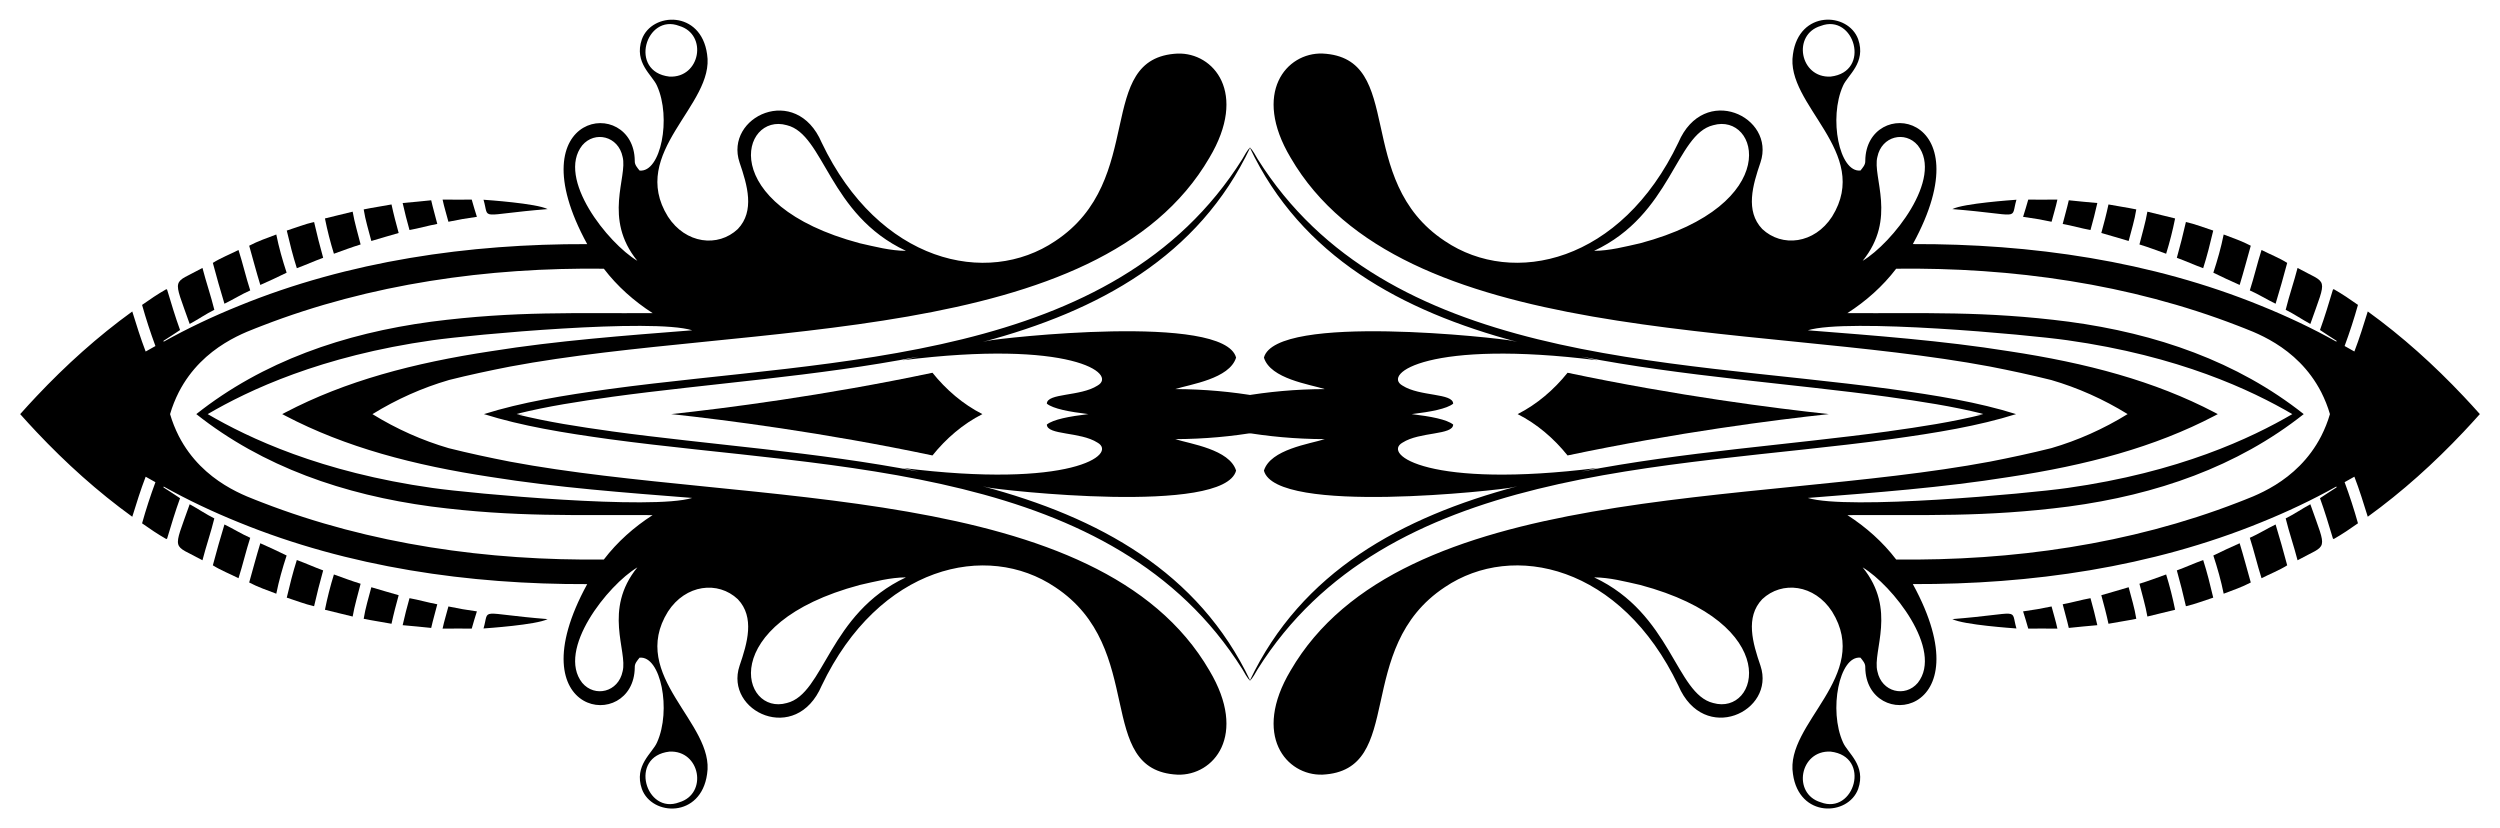 <?xml version="1.0" encoding="UTF-8"?>
<!DOCTYPE svg  PUBLIC '-//W3C//DTD SVG 1.1//EN'  'http://www.w3.org/Graphics/SVG/1.1/DTD/svg11.dtd'>
<svg enable-background="new 0 0 2602 862" version="1.1" viewBox="0 0 2602 862" xml:space="preserve" xmlns="http://www.w3.org/2000/svg">

	
		<path d="m1573.9 507.33h-0.068c0.034-0.034 0.068-0.068 0.102-0.034l-0.034 0.034z"/>
		<path d="m1573.9 354.67h-0.068c0.034 0.034 0.068 0.068 0.102 0.034l-0.034-0.034z"/>
		<path d="m2214.4 431c-25.154 15.514-51.911 27.426-79.399 35.43-21.147 5.304-42.464 9.86-63.848 14.042-248.05 46.475-613.12 19.957-727.87 217.38-40.254 67.453-4.488 109.58 33.148 108.39 87.511-4.352 30.972-131.5 127.36-195.15 71.192-47.971 183.49-22.303 243.05 102.5 26.519 62.047 101.45 27.13 85.472-20.671-8.126-23.697-16.047-50.522 1.802-69.289 20.569-19.413 54.363-15.469 72.722 12.885 41.75 67.146-49.263 116.38-40.73 169.07 6.358 46.034 57.457 43.96 67.86 15.571 8.568-24.683-11.117-37.432-15.775-48.516-15.061-33.284-3.978-90.469 18.189-88.157 2.312 2.957 5.236 5.984 4.998 10.131 0.646 68.234 125.62 52.425 49.502-86.695 123.24 0.408 247.92-17.476 362.52-64.257 26.825-10.846 53.037-23.187 78.264-37.296l0.272 0.85c-5.78 3.74-11.627 7.446-17.305 11.288 5.032 13.803 9.214 27.878 13.463 41.954l0.816 0.578c8.738-4.964 17.101-10.607 25.26-16.387-4.046-14.449-8.703-28.728-13.905-42.804 3.332-1.938 6.731-3.842 10.165-5.712 5.27 13.667 9.588 27.675 13.939 41.682 36.072-26.076 69.084-55.893 99.547-88.157 5.795-6.138 11.498-12.363 17.113-18.669-5.615-6.306-11.318-12.531-17.113-18.669-30.462-32.264-63.475-62.081-99.547-88.157-4.352 14.007-8.669 28.014-13.939 41.682-3.434-1.87-6.833-3.774-10.165-5.712 5.202-14.075 9.859-28.354 13.905-42.804-8.159-5.78-16.523-11.424-25.26-16.387l-0.816 0.578c-4.25 14.076-8.432 28.151-13.463 41.954 5.678 3.842 11.525 7.547 17.305 11.288l-0.272 0.85c-25.227-14.11-51.439-26.451-78.264-37.296-114.61-46.781-239.28-64.664-362.52-64.257 76.122-139.12-48.856-154.93-49.502-86.695 0.238 4.148-2.686 7.174-4.998 10.131-22.167 2.312-33.25-54.873-18.189-88.157 4.658-11.083 24.343-23.833 15.775-48.516-10.403-28.388-61.503-30.462-67.86 15.571-8.534 52.697 82.48 101.93 40.73 169.07-18.359 28.354-52.153 32.298-72.722 12.885-17.849-18.767-9.927-45.592-1.802-69.289 15.979-47.801-58.953-82.718-85.472-20.671-59.565 124.81-171.86 150.48-243.05 102.5-96.385-63.645-39.846-190.8-127.36-195.15-37.636-1.19-73.402 40.934-33.148 108.39 114.74 197.43 479.82 170.91 727.87 217.38 21.385 4.182 42.702 8.738 63.848 14.042 27.487 8.006 54.245 19.918 79.399 35.432zm-309.13 351.27c42.838 4.93 24.615 66.16-10.199 52.765-29.952-8.874-21.929-54.397 10.199-52.765zm-10.199-755.31c34.814-13.396 53.037 47.835 10.199 52.765-32.128 1.632-40.151-43.891-10.199-52.765zm-235.95 573.97c16.251 0.102 32.162 4.352 47.971 7.888 150.48 40.118 123.31 136.47 75.952 122.87-38.927-9.519-43.415-93.087-123.92-130.76zm123.92-470.61c47.359-13.599 74.524 82.752-75.952 122.87-15.809 3.536-31.72 7.786-47.971 7.888 80.507-37.67 84.995-121.24 123.92-130.76zm155.61 460.21c30.598 18.326 84.486 85.812 57.389 120.18-13.055 15.469-37.636 9.757-42.056-12.001-5.406-21.011 20.569-64.121-15.333-108.18zm15.333-427.23c4.42-21.759 29.001-27.471 42.056-12.001 27.097 34.373-26.791 101.86-57.389 120.18 35.902-44.062 9.927-87.172 15.333-108.18zm431.86 267.71c-42.532 24.846-117.66 60.474-234.26 76.908-40.866 5.814-228.57 23.085-270.01 10.335 34.95-2.754 69.934-5.439 104.85-8.805 34.882-3.366 69.73-7.412 104.38-12.954 81.052-12.274 151.73-31.04 214.19-63.747 1.098-0.575 2.193-1.154 3.286-1.738-1.093-0.584-2.188-1.163-3.286-1.738-62.455-32.706-133.14-51.473-214.19-63.747-34.644-5.542-69.492-9.588-104.38-12.954-34.916-3.366-69.9-6.051-104.85-8.805 41.444-12.749 229.15 4.521 270.01 10.335 116.59 16.436 191.73 52.064 234.26 76.91zm39.15 0c-2.266 7.866-5.349 15.514-9.04 22.817-25.329 49.229-72.96 63.441-86.594 69.085-113.04 43.789-235.1 60.856-355.82 59.429-13.973-18.325-31.414-33.76-50.759-46.204 79.454-0.544 142.15 2.448 230.34-8.941 91.14-12.237 175.36-41.336 244.6-96.185-69.243-54.849-153.46-83.948-244.6-96.185-88.191-11.389-150.88-8.397-230.34-8.941 19.345-12.444 36.786-27.879 50.759-46.204 120.73-1.428 242.78 15.639 355.82 59.429 13.633 5.644 61.265 19.855 86.594 69.085 3.691 7.301 6.774 14.949 9.04 22.815zm-368.85 0c2.651 0.145 5.338 0.216 8.061 0.208-32.332 8.057-65.345 13.055-98.357 17.645v0.034c-101.14 13.871-214.36 21.419-319.99 41.988 9.927-2.278 16.829-3.842 16.829-3.842-174.99 21.963-224.73-14.109-202.9-26.383 17.883-11.491 52.595-7.582 52.663-18.801-6.657-5.308-23.127-8.432-43.183-10.849 20.056-2.417 36.526-5.542 43.183-10.849-0.068-11.22-34.78-7.31-52.663-18.801-21.827-12.274 27.913-48.345 202.9-26.383 0 0-6.902-1.564-16.829-3.842 105.63 20.569 218.85 28.117 319.99 41.988v0.034c33.012 4.59 66.025 9.588 98.357 17.645-2.723-8e-3 -5.41 0.063-8.061 0.208zm-834.46 0c40.65 14.857 96.145 25.896 157.18 26.046-15.775 4.998-56.573 10.642-63.373 32.775 12.443 46.714 246.18 20.195 258.39 17.509 0.034-0.034 0.034-0.034 0.068-0.034h0.034c0.034-0.034 0.034-0.034 0.068-0.034 0.374-0.068 2.244-0.476 5.134-1.156-120.73 32.231-224.66 88.837-278.51 202.53 3.774-3.366 5.712-8.125 8.363-12.273 133.75-212.69 423.62-207.36 658.55-239.25 47.859-6.601 91.485-13.744 130.74-26.114-39.257-12.371-82.884-19.513-130.74-26.114-234.93-31.891-524.8-26.553-658.55-239.25-2.652-4.148-4.59-8.907-8.363-12.273 53.853 113.69 157.79 170.3 278.51 202.53-2.89-0.68-4.76-1.088-5.134-1.156-0.034 0-0.034 0-0.068-0.034h-0.034c-0.034 0-0.034 0-0.068-0.034-12.205-2.686-245.94-29.205-258.39 17.509 6.8 22.133 47.598 27.777 63.373 32.775-61.034 0.15-116.53 11.189-157.18 26.046z"/>
		<path d="m1903.4 431c-55.627 6.003-157.79 18.992-271.88 43.035-14.097-17.572-31.791-32.84-51.958-43.035 20.167-10.195 37.86-25.464 51.958-43.035 114.08 24.043 216.25 37.032 271.88 43.035z"/>
		<path d="m2032 644.37c73.783-5.922 60.211-12.335 66.708 9.747-3.461-0.286-55.009-3.75-66.708-9.747z"/>
		<path d="m2032 217.63c73.783 5.922 60.211 12.335 66.708-9.748-3.461 0.287-55.009 3.751-66.708 9.748z"/>
		<path d="m2111 654.25c-1.72-6.014-3.454-12.012-5.372-17.927 9.931-1.339 19.831-3.026 29.643-5.123 1.986 7.701 4.447 15.286 6.065 23.085-10.111-0.15-20.239-0.086-30.336-0.035z"/>
		<path d="m2111 207.75c-1.72 6.014-3.454 12.012-5.372 17.928 9.931 1.339 19.831 3.025 29.643 5.123 1.986-7.701 4.447-15.286 6.065-23.085-10.111 0.149-20.239 0.085-30.336 0.034z"/>
		<path d="m2153.2 653.55c-1.85-8.295-4.328-16.407-6.344-24.621 9.713-1.768 19.182-4.61 28.916-6.344 2.645 9.302 5.008 18.672 7.123 28.106-9.898 0.976-19.829 1.703-29.695 2.859z"/>
		<path d="m2153.2 208.45c-1.85 8.295-4.328 16.407-6.344 24.621 9.713 1.768 19.182 4.61 28.916 6.344 2.645-9.302 5.008-18.672 7.123-28.106-9.898-0.976-19.829-1.703-29.695-2.859z"/>
		<path d="m2194.5 649.21c-2.132-9.999-4.743-19.879-7.452-29.711 9.468-2.777 19.001-5.419 28.453-8.309 2.795 10.907 6.232 21.694 7.949 32.849-9.602 1.982-19.315 3.352-28.95 5.171z"/>
		<path d="m2194.5 212.79c-2.132 9.999-4.743 19.878-7.452 29.711 9.468 2.777 19.001 5.419 28.453 8.309 2.795-10.907 6.232-21.694 7.949-32.849-9.602-1.982-19.315-3.352-28.95-5.171z"/>
		<path d="m2235 641.69c-1.982-11.549-5.453-22.769-8.279-34.121 9.384-2.859 18.556-6.361 27.793-9.666 3.733 12.062 6.858 24.339 9.336 36.732-9.648 2.213-19.202 4.872-28.85 7.055z"/>
		<path d="m2235 220.31c-1.982 11.549-5.453 22.769-8.279 34.121 9.384 2.859 18.556 6.361 27.793 9.666 3.733-12.062 6.858-24.34 9.336-36.732-9.648-2.213-19.202-4.872-28.85-7.055z"/>
		<path d="m2275.1 630.96c-2.808-12.525-6.031-24.934-9.452-37.279 9.237-3.352 18.176-7.469 27.416-10.805 4.131 12.872 7.367 25.992 10.475 39.146-9.485 3.006-18.74 6.756-28.439 8.938z"/>
		<path d="m2275.1 231.04c-2.808 12.525-6.031 24.934-9.452 37.279 9.237 3.352 18.176 7.469 27.416 10.805 4.131-12.872 7.367-25.992 10.475-39.146-9.485-3.006-18.74-6.756-28.439-8.938z"/>
		<path d="m2314.4 617.94c-2.693-13.484-6.477-26.719-10.757-39.757 9.006-4.512 18.196-8.625 27.382-12.756 4.148 13.518 7.735 27.215 11.583 40.832-9.023 4.773-18.706 8.064-28.208 11.681z"/>
		<path d="m2314.4 244.06c-2.693 13.483-6.477 26.719-10.757 39.757 9.006 4.512 18.196 8.625 27.382 12.756 4.148-13.518 7.735-27.215 11.583-40.832-9.023-4.773-18.706-8.064-28.208-11.681z"/>
		<path d="m2353.8 601.81c-4.447-13.912-7.701-28.171-12.195-42.069 9.22-4.063 17.764-9.486 26.835-13.864 4.263 14.092 8.313 28.256 12.08 42.514-8.477 5.307-17.847 8.908-26.72 13.419z"/>
		<path d="m2353.8 260.19c-4.447 13.912-7.701 28.171-12.195 42.069 9.22 4.063 17.764 9.486 26.835 13.864 4.263-14.092 8.313-28.256 12.08-42.514-8.477-5.307-17.847-8.908-26.72-13.419z"/>
		<path d="m2404.6 524.83c17.795 50.596 18.492 40.73-13.304 58.297-3.75-14.623-8.771-28.933-12.358-43.572 8.857-4.379 16.972-10.047 25.662-14.725z"/>
		<path d="m2404.6 337.17c17.795-50.596 18.492-40.73-13.304-58.297-3.75 14.623-8.771 28.933-12.358 43.572 8.857 4.379 16.972 10.047 25.662 14.725z"/>
	
	
		<path d="m1028.1 507.33h0.068c-0.034-0.034-0.068-0.068-0.102-0.034l0.034 0.034z"/>
		<path d="m1028.1 354.67h0.068c-0.034 0.034-0.068 0.068-0.102 0.034l0.034-0.034z"/>
		<path d="m467.04 395.57c21.147-5.304 42.464-9.86 63.849-14.042 248.05-46.475 613.12-19.957 727.87-217.38 40.254-67.453 4.488-109.58-33.148-108.39-87.511 4.352-30.972 131.5-127.36 195.15-71.192 47.971-183.49 22.303-243.05-102.5-26.519-62.047-101.45-27.131-85.472 20.671 8.126 23.697 16.047 50.522-1.802 69.289-20.569 19.413-54.363 15.469-72.722-12.885-41.75-67.146 49.263-116.38 40.73-169.07-6.358-46.034-57.457-43.96-67.86-15.571-8.568 24.683 11.117 37.432 15.775 48.516 15.061 33.284 3.978 90.469-18.189 88.157-2.312-2.957-5.236-5.984-4.998-10.131-0.646-68.234-125.62-52.425-49.502 86.695-123.24-0.408-247.92 17.476-362.52 64.257-26.825 10.846-53.037 23.187-78.264 37.296l-0.272-0.85c5.78-3.74 11.627-7.446 17.305-11.288-5.032-13.803-9.214-27.878-13.463-41.954l-0.816-0.578c-8.738 4.964-17.101 10.607-25.261 16.387 4.046 14.449 8.704 28.728 13.905 42.804-3.332 1.938-6.732 3.842-10.165 5.712-5.27-13.667-9.588-27.675-13.939-41.682-36.072 26.076-69.084 55.893-99.547 88.157-5.796 6.137-11.499 12.362-17.114 18.668 5.615 6.306 11.318 12.531 17.113 18.669 30.462 32.264 63.475 62.081 99.547 88.157 4.352-14.007 8.67-28.015 13.939-41.682 3.434 1.87 6.834 3.774 10.165 5.712-5.202 14.075-9.859 28.354-13.905 42.804 8.159 5.78 16.523 11.424 25.261 16.387l0.816-0.578c4.25-14.076 8.431-28.151 13.463-41.954-5.678-3.842-11.525-7.547-17.305-11.288l0.272-0.85c25.227 14.11 51.439 26.451 78.264 37.296 114.61 46.781 239.28 64.664 362.52 64.257-76.122 139.12 48.856 154.93 49.502 86.695-0.238-4.148 2.686-7.174 4.998-10.131 22.167-2.312 33.25 54.873 18.189 88.157-4.658 11.083-24.343 23.833-15.775 48.516 10.403 28.388 61.503 30.462 67.86-15.571 8.534-52.697-82.48-101.93-40.73-169.07 18.359-28.354 52.153-32.298 72.722-12.885 17.849 18.767 9.927 45.592 1.802 69.289-15.979 47.801 58.953 82.718 85.472 20.671 59.565-124.81 171.86-150.48 243.05-102.5 96.385 63.645 39.846 190.8 127.36 195.15 37.636 1.19 73.402-40.934 33.148-108.39-114.74-197.43-479.82-170.91-727.87-217.38-21.385-4.182-42.702-8.738-63.849-14.042-27.488-8.004-54.245-19.916-79.399-35.43 25.154-15.515 51.912-27.427 79.4-35.431zm239.92 439.47c-34.814 13.396-53.037-47.835-10.199-52.765 32.128-1.632 40.152 43.891 10.199 52.765zm-10.199-755.31c-42.838-4.93-24.615-66.16 10.199-52.765 29.953 8.874 21.929 54.397-10.199 52.765zm122.22 651.96c-47.359 13.599-74.524-82.752 75.952-122.87 15.809-3.536 31.72-7.786 47.971-7.888-80.507 37.67-84.995 121.24-123.92 130.76zm123.92-470.61c-16.251-0.102-32.162-4.352-47.971-7.888-150.48-40.118-123.31-136.47-75.952-122.87 38.927 9.519 43.415 93.087 123.92 130.76zm-294.87 437.63c-4.42 21.759-29.001 27.471-42.056 12.001-27.097-34.373 26.791-101.86 57.389-120.18-35.902 44.062-9.927 87.172-15.333 108.18zm15.333-427.23c-30.598-18.325-84.486-85.811-57.389-120.18 13.055-15.469 37.636-9.757 42.056 12.001 5.406 21.011-20.569 64.121 15.333 108.18zm-212.93 82.615c40.866-5.814 228.57-23.085 270.01-10.335-34.95 2.754-69.934 5.439-104.85 8.805-34.882 3.366-69.73 7.412-104.38 12.954-81.052 12.274-151.73 31.04-214.19 63.747-1.098 0.575-2.193 1.154-3.286 1.738 1.093 0.584 2.188 1.163 3.286 1.738 62.455 32.706 133.14 51.473 214.19 63.747 34.644 5.542 69.492 9.588 104.38 12.954 34.916 3.366 69.9 6.051 104.85 8.805-41.444 12.749-229.15-4.521-270.01-10.335-116.59-16.436-191.73-52.064-234.26-76.91 42.532-24.846 117.67-60.474 234.26-76.908zm-264.37 54.091c25.329-49.229 72.96-63.441 86.593-69.085 113.04-43.789 235.1-60.856 355.83-59.429 13.973 18.325 31.414 33.76 50.759 46.204-79.454 0.544-142.15-2.448-230.34 8.941-91.14 12.237-175.36 41.336-244.6 96.185 69.243 54.849 153.46 83.948 244.6 96.185 88.191 11.389 150.88 8.397 230.34 8.941-19.345 12.444-36.786 27.879-50.759 46.204-120.73 1.428-242.78-15.64-355.83-59.429-13.633-5.644-61.265-19.855-86.593-69.085-3.691-7.302-6.774-14.95-9.04-22.817 2.266-7.864 5.349-15.512 9.04-22.815zm351.75 22.609c32.332-8.057 65.344-13.055 98.357-17.645v-0.034c101.14-13.871 214.36-21.419 319.99-41.988-9.927 2.278-16.829 3.842-16.829 3.842 174.99-21.963 224.73 14.109 202.9 26.383-17.883 11.491-52.595 7.582-52.663 18.801 6.657 5.308 23.127 8.432 43.183 10.849-20.056 2.417-36.526 5.542-43.183 10.849 0.068 11.22 34.78 7.31 52.663 18.801 21.827 12.274-27.913 48.345-202.9 26.383 0 0 6.902 1.564 16.829 3.842-105.63-20.569-218.85-28.117-319.99-41.988v-0.034c-33.012-4.59-66.025-9.588-98.357-17.645 2.722 7e-3 5.409-0.063 8.06-0.208-2.651-0.145-5.338-0.216-8.06-0.208zm685.34-25.838c15.775-4.998 56.573-10.642 63.373-32.775-12.443-46.714-246.18-20.195-258.39-17.509-0.034 0.034-0.034 0.034-0.068 0.034h-0.034c-0.034 0.034-0.034 0.034-0.068 0.034-0.374 0.068-2.244 0.476-5.134 1.156 120.73-32.231 224.66-88.837 278.51-202.53-3.774 3.366-5.712 8.125-8.363 12.273-133.75 212.69-423.62 207.36-658.55 239.25-47.859 6.601-91.486 13.744-130.74 26.114 39.257 12.371 82.884 19.513 130.74 26.114 234.93 31.891 524.8 26.553 658.55 239.25 2.652 4.148 4.59 8.907 8.363 12.273-53.853-113.69-157.79-170.3-278.51-202.53 2.89 0.68 4.76 1.088 5.134 1.156 0.034 0 0.034 0 0.068 0.034h0.034c0.034 0 0.034 0 0.068 0.034 12.205 2.686 245.94 29.205 258.39-17.509-6.8-22.133-47.598-27.777-63.373-32.775 61.034-0.15 116.53-11.189 157.18-26.046-40.651-14.857-96.145-25.896-157.18-26.046z"/>
		<path d="m698.63 431c55.627 6.003 157.79 18.992 271.88 43.035 14.097-17.572 31.791-32.84 51.958-43.035-20.167-10.195-37.86-25.464-51.958-43.035-114.08 24.043-216.25 37.032-271.88 43.035z"/>
		<path d="m569.96 644.37c-73.783-5.922-60.211-12.335-66.708 9.747 3.461-0.286 55.009-3.75 66.708-9.747z"/>
		<path d="m569.96 217.63c-73.783 5.922-60.211 12.335-66.708-9.748 3.461 0.287 55.009 3.751 66.708 9.748z"/>
		<path d="m490.98 654.25c1.72-6.014 3.454-12.012 5.372-17.927-9.931-1.339-19.831-3.026-29.643-5.123-1.985 7.701-4.447 15.286-6.065 23.085 10.111-0.15 20.239-0.086 30.336-0.035z"/>
		<path d="m490.98 207.75c1.72 6.014 3.454 12.012 5.372 17.928-9.931 1.339-19.831 3.025-29.643 5.123-1.985-7.701-4.447-15.286-6.065-23.085 10.111 0.149 20.239 0.085 30.336 0.034z"/>
		<path d="m448.78 653.55c1.85-8.295 4.328-16.407 6.344-24.621-9.713-1.768-19.182-4.61-28.915-6.344-2.645 9.302-5.008 18.672-7.123 28.106 9.897 0.976 19.828 1.703 29.694 2.859z"/>
		<path d="m448.78 208.45c1.85 8.295 4.328 16.407 6.344 24.621-9.713 1.768-19.182 4.61-28.915 6.344-2.645-9.302-5.008-18.672-7.123-28.106 9.897-0.976 19.828-1.703 29.694-2.859z"/>
		<path d="m407.48 649.21c2.132-9.999 4.743-19.879 7.452-29.711-9.468-2.777-19.002-5.419-28.453-8.309-2.795 10.907-6.232 21.694-7.949 32.849 9.602 1.982 19.315 3.352 28.95 5.171z"/>
		<path d="m407.48 212.79c2.132 9.999 4.743 19.878 7.452 29.711-9.468 2.777-19.002 5.419-28.453 8.309-2.795-10.907-6.232-21.694-7.949-32.849 9.602-1.982 19.315-3.352 28.95-5.171z"/>
		<path d="m367.05 641.69c1.982-11.549 5.453-22.769 8.279-34.121-9.384-2.859-18.556-6.361-27.793-9.666-3.733 12.062-6.858 24.339-9.336 36.732 9.648 2.213 19.202 4.872 28.85 7.055z"/>
		<path d="m367.05 220.31c1.982 11.549 5.453 22.769 8.279 34.121-9.384 2.859-18.556 6.361-27.793 9.666-3.733-12.062-6.858-24.34-9.336-36.732 9.648-2.213 19.202-4.872 28.85-7.055z"/>
		<path d="m326.9 630.96c2.808-12.525 6.031-24.934 9.452-37.279-9.237-3.352-18.175-7.469-27.416-10.805-4.131 12.872-7.367 25.992-10.475 39.146 9.485 3.006 18.74 6.756 28.439 8.938z"/>
		<path d="m326.9 231.04c2.808 12.525 6.031 24.934 9.452 37.279-9.237 3.352-18.175 7.469-27.416 10.805-4.131-12.872-7.367-25.992-10.475-39.146 9.485-3.006 18.74-6.756 28.439-8.938z"/>
		<path d="m287.56 617.94c2.693-13.484 6.477-26.719 10.757-39.757-9.006-4.512-18.196-8.625-27.382-12.756-4.148 13.518-7.735 27.215-11.583 40.832 9.022 4.773 18.705 8.064 28.208 11.681z"/>
		<path d="m287.56 244.06c2.693 13.483 6.477 26.719 10.757 39.757-9.006 4.512-18.196 8.625-27.382 12.756-4.148-13.518-7.735-27.215-11.583-40.832 9.022-4.773 18.705-8.064 28.208-11.681z"/>
		<path d="m248.24 601.81c4.447-13.912 7.701-28.171 12.195-42.069-9.22-4.063-17.764-9.486-26.835-13.864-4.263 14.092-8.313 28.256-12.079 42.514 8.476 5.307 17.846 8.908 26.719 13.419z"/>
		<path d="m248.24 260.19c4.447 13.912 7.701 28.171 12.195 42.069-9.22 4.063-17.764 9.486-26.835 13.864-4.263-14.092-8.313-28.256-12.079-42.514 8.476-5.307 17.846-8.908 26.719-13.419z"/>
		<path d="m197.42 524.83c-17.795 50.596-18.492 40.73 13.304 58.297 3.75-14.623 8.772-28.933 12.358-43.572-8.857-4.379-16.972-10.047-25.662-14.725z"/>
		<path d="m197.42 337.17c-17.795-50.596-18.492-40.73 13.304-58.297 3.75 14.623 8.772 28.933 12.358 43.572-8.857 4.379-16.972 10.047-25.662 14.725z"/>
	

</svg>
